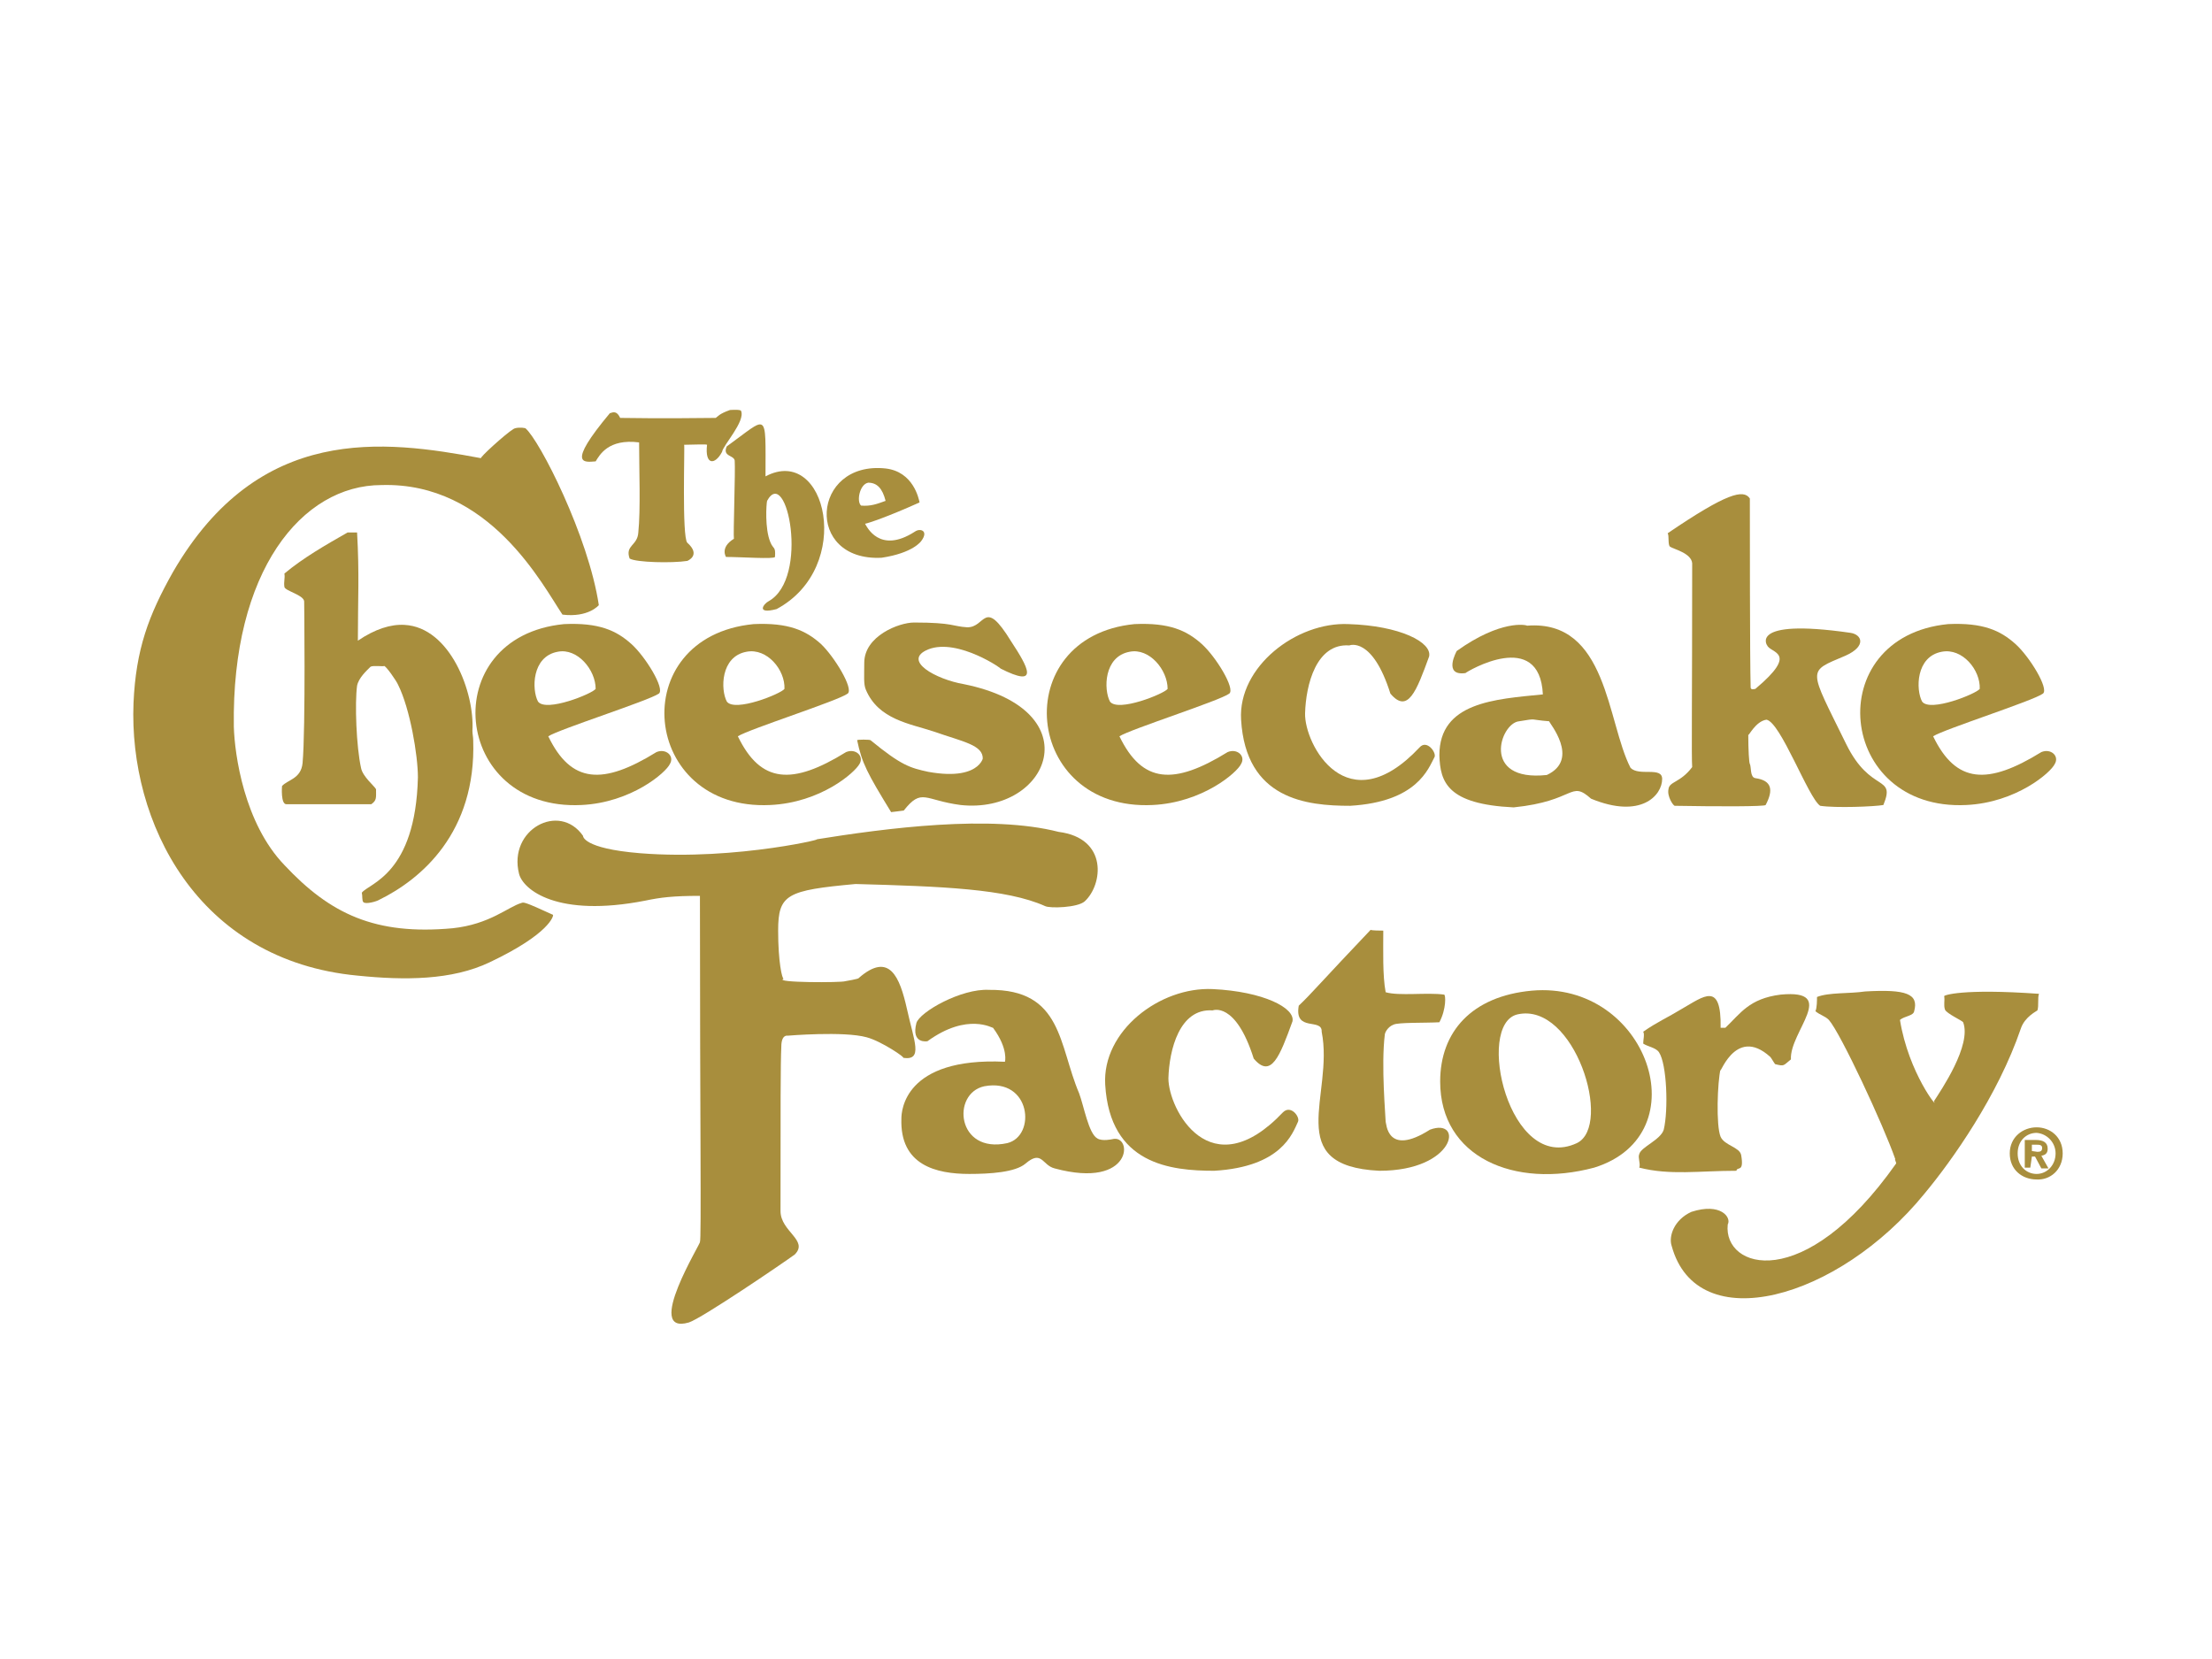 <?xml version="1.0" encoding="utf-8"?>
<!-- Generator: Adobe Illustrator 21.0.2, SVG Export Plug-In . SVG Version: 6.00 Build 0)  -->
<svg version="1.1" id="Layer_1" xmlns="http://www.w3.org/2000/svg" xmlns:xlink="http://www.w3.org/1999/xlink" x="0px" y="0px"
	 viewBox="0 0 280 210" style="enable-background:new 0 0 280 210;" xml:space="preserve">
<style type="text/css">
	.st0{fill:#A88E3D;}
</style>
<g>
	<path class="st0" d="M92.4,51.9c0,0,1.3-0.1,1.4,0.1c0.6,1.3-2.3,4.4-2.4,5.2c-0.9,1.7-2.2,1.7-1.9-0.9c-0.1-0.1-1.9,0-2.9,0
		c0.1,0.1-0.3,11.7,0.4,12.4c1.8,1.6,0,2.3,0,2.3c-1.9,0.3-6.5,0.2-7.3-0.3c-0.6-1.7,1-1.6,1.1-3.3c0.3-2.9,0.1-8,0.1-11.4
		c-3.9-0.5-5,1.6-5.5,2.4c-1.4,0.1-3.8,0.6,1.8-6.1c0.2,0,0.8-0.5,1.3,0.6c6.3,0.1,9.7,0,12.1,0C90.9,52.7,91,52.4,92.4,51.9"/>
	<path class="st0" d="M92,56.5c-0.6,1.3,0.9,1.1,1,1.8c0.1,1.3-0.2,9.4-0.1,9.9c-1.8,1.1-1,2.3-1,2.3c1.9,0,6.1,0.3,6.2,0
		c0.1-1.4-0.2-0.9-0.6-1.9c-0.7-1.7-0.5-4.8-0.4-5.2c2.5-4.6,5.4,9.8,0.2,12.7c-0.6,0.3-1.7,1.7,1,1c9.9-5.3,6.3-20.9-1.4-16.8
		C96.9,51.8,97.3,52.7,92,56.5"/>
	<path class="st0" d="M60.9,58c-12.3-2.3-28.1-4.4-39,14.4c-3.1,5.5-4.7,9.8-5,16.6c-0.6,15,8,32.6,28.4,34.5
		c5.9,0.6,11.9,0.6,16.7-1.7c7.6-3.6,8.1-5.9,8-6c-3.7-1.7-3.7-1.6-4-1.5c-1.7,0.5-4,2.7-8.7,3.2c-9.8,0.9-15.5-1.8-21.3-8
		c-5.1-5.3-6.3-14-6.4-17.5c-0.3-19.7,8.6-30.6,18.7-30.6C62,61,68.7,74.1,71.2,77.8c3.3,0.4,4.6-1.2,4.6-1.2
		c-1.3-8.7-7.5-20.9-9.3-22.4c-0.4-0.1-1.2-0.1-1.5,0.1C64,54.9,60.6,58,60.9,58"/>
	<path class="st0" d="M112.1,63.4c-1.1,0.4-1.9,0.7-3.1,0.6c-0.6-0.5-0.2-2.7,0.9-2.9C111,61.1,111.7,61.8,112.1,63.4 M111.6,70.6
		c4-0.6,5-2.1,5-2.1c1-1.3-0.1-1.7-0.8-1.2c-4.5,2.9-6.1-0.7-6.3-1c0.5-0.1,2.9-0.9,6.9-2.7c-0.1-0.5-0.8-3.9-4.3-4.3
		C102.7,58.3,101.8,71.1,111.6,70.6"/>
	<path class="st0" d="M211.1,67.5c0.2,0.3,0,1.5,0.3,1.7c0.4,0.3,2.7,0.8,2.8,2.1c0,17.4-0.1,24.6,0,25.8c-1.5,2-2.9,1.8-3,2.8
		c-0.2,0.9,0.6,2.1,0.8,2.1c5.6,0.1,11.4,0.1,11.5-0.1c1-1.9,0.8-3.1-1.3-3.4c-0.7-0.1-0.5-1.4-0.7-1.8c-0.1-0.1-0.2-1.8-0.2-3.7
		c0,0.3,0.9-1.7,2.3-1.9c1.8,0.3,5.3,9.9,6.8,10.9c2,0.3,6.9,0.1,8-0.1c1.6-3.9-1.6-1.4-4.7-7.7c-4.8-9.8-5-9.1-0.1-11.2
		c2.7-1.2,2.1-2.7,0.6-2.9c-13.2-1.9-10.4,1.8-10.5,1.6c0.4,1,4.1,0.8-1.5,5.5c-0.1,0-0.6,0.2-0.6-0.2c-0.1-3.4-0.1-20.8-0.1-23.9
		C220.7,61.9,218.6,62.4,211.1,67.5"/>
	<path class="st0" d="M122.4,79.4c-1.8-0.1-1.7-0.6-6.7-0.6c-1.9,0-6.3,1.7-6.3,5.1c0,1.7-0.1,2.7,0.2,3.4c1.6,3.8,5.6,4.3,8.6,5.3
		c3.7,1.3,6.3,1.7,6.2,3.5c0.1-1,0.3,2.9-6.9,1.6c-2.3-0.5-3.4-0.8-7.3-4c-0.1-0.1-1.7-0.1-1.7,0c0.6,2.9,1.3,4.2,4.3,9.1
		c0.1,0,1.6-0.2,1.6-0.2c2.3-2.9,2.6-1.3,7.2-0.7c11.2,1.2,16.7-12,0.4-15.3c-3.5-0.6-7.9-3-4.5-4.4c3.8-1.5,9.7,2.7,9.1,2.4
		c5.1,2.6,3.5-0.2,1.4-3.4C124.5,75.5,124.8,79.5,122.4,79.4"/>
	<path class="st0" d="M170.7,79c-6.6-0.3-14,5.4-13.6,12.1c0.6,10.1,8.3,10.9,13.8,10.9c8.5-0.5,9.9-4.7,10.7-6.2
		c0.2-0.6-1-2.2-1.9-1.2c-9.2,9.8-14.6-0.4-14.5-4.3c0.1-3.6,1.4-8.9,5.6-8.6c0,0,2.9-1.2,5.2,6.1c2.2,2.6,3.3-0.3,4.9-4.7
		C181.3,81.3,177.2,79.2,170.7,79"/>
	<path class="st0" d="M153.5,125.2c-6.7-0.3-14,5.3-13.6,12.1c0.6,10.1,8.3,10.9,13.8,10.9c8.5-0.5,9.9-4.7,10.6-6.2
		c0.3-0.6-0.9-2.2-1.9-1.2c-9.2,9.7-14.5-0.4-14.5-4.3c0.1-3.6,1.4-8.9,5.6-8.6c0,0,2.9-1.2,5.2,6.1c2.2,2.6,3.3-0.3,4.9-4.7
		C164,127.6,159.9,125.5,153.5,125.2"/>
	<path class="st0" d="M99.3,87.2c-0.4,0.6-6.3,3-7.3,1.6c-0.8-1.5-0.8-5.7,2.5-6.3C97.1,82,99.4,84.8,99.3,87.2 M97.5,101.9
		c6.4-0.3,10.7-4.1,11.3-5.2c0.6-1-0.5-2-1.7-1.5c-6.8,4.2-10.8,4-13.7-2c1.4-0.9,12.7-4.5,13.9-5.4c0.8-0.6-1.7-4.7-3.4-6.3
		c-1.9-1.7-4.1-2.7-8.5-2.5C79,80.6,81.1,102.7,97.5,101.9"/>
	<path class="st0" d="M147.8,87.2c-0.4,0.6-6.3,3-7.3,1.6c-0.8-1.5-0.8-5.7,2.5-6.3C145.5,82,147.8,84.8,147.8,87.2 M145.9,101.9
		c6.3-0.3,10.7-4.1,11.2-5.2c0.6-1-0.5-2-1.7-1.5c-6.8,4.2-10.8,4-13.7-2c1.4-0.9,12.7-4.5,13.9-5.4c0.8-0.6-1.7-4.7-3.5-6.3
		c-1.9-1.7-4.1-2.7-8.5-2.5C127.5,80.6,129.5,102.7,145.9,101.9"/>
	<path class="st0" d="M250.6,87.2c-0.4,0.6-6.3,3-7.3,1.6c-0.8-1.5-0.8-5.7,2.5-6.3C248.4,82,250.7,84.8,250.6,87.2 M248.9,101.9
		c6.3-0.3,10.7-4.1,11.2-5.2c0.6-1-0.5-2-1.7-1.5c-6.8,4.2-10.8,4-13.7-2c1.4-0.9,12.7-4.5,13.9-5.4c0.8-0.6-1.7-4.7-3.5-6.3
		c-1.9-1.7-4.1-2.7-8.5-2.5C230.4,80.6,232.5,102.7,248.9,101.9"/>
	<path class="st0" d="M75.4,87.2c-0.4,0.6-6.3,3-7.3,1.6c-0.8-1.5-0.8-5.7,2.5-6.3C73.1,82,75.4,84.8,75.4,87.2 M73.6,101.9
		c6.3-0.3,10.7-4.1,11.2-5.2c0.6-1-0.5-2-1.7-1.5c-6.8,4.2-10.8,4-13.7-2c1.4-0.9,12.7-4.5,14-5.4c0.8-0.6-1.7-4.7-3.5-6.3
		c-1.9-1.7-4.1-2.7-8.5-2.5C55.1,80.6,57.2,102.7,73.6,101.9"/>
	<path class="st0" d="M196.1,91.3c-0.1,0.1,4,4.8-0.3,6.8c-8.4,0.9-5.9-6.6-3.5-6.8C194.7,90.9,193.5,91.1,196.1,91.3 M184.4,82.4
		c0,0-1.8,3.2,1.1,2.8c0.2-0.2,9.4-5.7,9.8,2.7c-6.1,0.6-13.1,1-13.1,7.7c0.1,3.4,1,6.2,9.4,6.6c7.9-0.8,7.1-3.5,9.8-1.1
		c6.3,2.6,9-0.4,9-2.5c0-1.6-2.9-0.3-4-1.4c-3-5.8-2.9-18.8-13.1-18C193.2,79.1,190,78.4,184.4,82.4"/>
	<path class="st0" d="M65.7,110.6c0.5,2,4.8,5.6,16,3.4c1.9-0.4,3.5-0.6,6.9-0.6c0,27.9,0.2,43.7,0,43.8c0.3-0.1-7.2,11.9-1.4,10.2
		c1.6-0.5,11.9-7.5,13.4-8.6c1.8-1.8-1.8-2.9-1.8-5.5c0-13,0-18.8,0.1-20.8c0-1.6,0.8-1.4,0.8-1.4s7.1-0.6,10,0.2
		c1.9,0.5,5.1,2.7,4.6,2.6c2.6,0.4,1.4-2.1,0.5-6.2c-0.9-4-2.2-7.3-6.1-3.9c0.1,0.1-1.7,0.4-1.7,0.4c-0.4,0.2-9.2,0.2-7.8-0.3
		c-0.2,0-0.7-2.1-0.7-6.1c0-4.6,1.1-5.1,9.8-5.9c10.9,0.3,19.1,0.6,24,2.8c0.6,0.3,4.1,0.2,5-0.6c2.3-2.1,3-8-3.3-8.8
		c-8.6-2.2-21.7-0.5-31,1c2.9-0.5-9.6,2.7-22,1.7c-7.3-0.6-7.2-2.2-7.2-2.2C70.8,101.5,64.3,105,65.7,110.6"/>
	<path class="st0" d="M164.4,127.3c-0.6,3.4,3,1.5,2.9,3.3c1.6,8-5.1,17,7.3,17.6c9.7,0,10.7-6.8,6.4-5.2c-5.5,3.5-5.5-0.9-5.6-1
		c0-0.6-0.6-7.2-0.1-11.1c0-0.1,0.3-0.9,1.1-1.2c0.6-0.3,4-0.2,5.8-0.3c0.9-1.7,0.8-3.5,0.6-3.5c-2.1-0.3-5.7,0.2-7.4-0.3
		c-0.4-2.1-0.3-5.3-0.3-7.8c-0.2,0-1.5,0-1.6-0.1C167.5,124,165.9,125.9,164.4,127.3"/>
	<path class="st0" d="M230,126.2c0,0.4,0,1.4-0.2,1.8c0.6,0.5,1.2,0.6,1.7,1.1c1.5,1.7,6.9,13.3,8.4,17.6c-0.1,0.1,0.2,0.5,0.1,0.6
		c-11.7,16.6-21.9,13.3-21.3,7.7c0.5-0.9-0.9-2.8-4.6-1.6c-2.2,1-2.9,3.1-2.5,4.3c3.2,11.8,21.1,6.8,32-6.6
		c3.5-4.2,9.3-12.4,12.2-20.9c0.5-1.5,2-2.2,2.1-2.3c0.2-0.6,0-1.6,0.2-2.1c-9.8-0.7-12.1,0.2-12,0.3c0.1,0.6-0.1,1.1,0.1,1.7
		c0.2,0.5,2.2,1.4,2.3,1.6c1.1,2.9-2.8,8.6-3.7,10c0.7,1.2-3.2-3.5-4.3-10.3c0.6-0.5,1.7-0.5,1.8-1.1c0.6-2.2-1-2.8-6.2-2.5
		C234.1,125.8,231.5,125.6,230,126.2"/>
	<path class="st0" d="M218.4,130.1h-0.6c0.1-5.9-2.1-4-4.9-2.4c-1.8,1.1-3.2,1.7-4.9,2.9c0.2,0.3,0,1,0,1.5c0.6,0.4,1.6,0.5,2,1.1
		c1,1.5,1.2,7.3,0.6,9.8c-0.4,1.3-2.9,2.2-3.1,3.1c-0.2,0.4,0.2,1.3,0,1.7c3.9,1,7.6,0.4,12.3,0.4c0.1-0.6,1,0.3,0.6-2
		c-0.2-1-2.1-1.2-2.6-2.3c-0.6-1.4-0.4-7,0-8.6c-0.3,1.5,1.7-5.7,6.3-1.5c0.1,0.1,0.5,0.8,0.6,0.9c1.2,0.3,1,0.2,2-0.6
		c-0.2-3.5,6.1-8.9-1.3-8.2C221.4,126.4,220.3,128.3,218.4,130.1"/>
	<path class="st0" d="M199.6,144.7c-8.6,4-12.9-15.1-7.5-16.3C199.3,126.8,204.2,142.5,199.6,144.7 M182.3,136.9
		c0,9.6,9.4,13.6,19.5,10.9c13.5-4.2,6.7-23.7-7.9-22.4C186.3,126.1,182.3,130.6,182.3,136.9"/>
	<path class="st0" d="M127.5,144.7c-6.4,1.4-7.1-6.3-2.9-7.2C130.5,136.4,131.2,143.8,127.5,144.7 M116,129.5
		c-0.7,2.7,1.4,2.3,1.4,2.3c5.1-3.7,8.3-1.6,8.3-1.7c2,2.7,1.5,4.4,1.5,4.3c-12.8-0.6-13.1,6.3-13.1,7.2c-0.2,5.9,4.4,7,8.6,7
		c2.6,0,5.8-0.2,7.1-1.3c2.1-1.8,2.1,0.2,3.7,0.6c10,2.7,9.9-4.4,7.3-3.7c0,0-1.3,0.3-1.9-0.1c-1.1-0.6-1.7-4.1-2.3-5.7
		c-2.6-6.1-2.1-13.2-11.4-13.1C121.7,125.1,116.4,128.1,116,129.5"/>
	<path class="st0" d="M51.2,79.1c-1.7-0.1-3.7,0.5-5.9,2c0-5.3,0.2-8.4-0.1-13.7H44c-2.8,1.6-5.6,3.2-8,5.2c0.1,0.6-0.1,1,0,1.7
		c0.1,0.5,2.4,1,2.5,1.8c0-0.9,0.2,16.2-0.2,20.5c-0.2,2-1.9,2.1-2.6,2.9c0,0-0.2,2.4,0.6,2.3H47c0.7-0.5,0.6-0.8,0.6-1.9
		c-0.2-0.4-1.7-1.6-1.9-2.7c-0.6-2.7-0.8-8.2-0.5-10.4c0.2-1,1.2-1.9,1.7-2.4c0.3-0.2,1.7,0,1.7-0.1c0.2-0.1,1.6,1.9,1.8,2.4
		c1.5,3,2.5,8.9,2.5,11.7c-0.3,12.3-6.2,13.4-7.1,14.6c0.1,0.4,0,1,0.2,1.2c0.3,0.3,1.7-0.1,2-0.3c5.3-2.6,12.3-8.5,11.9-20.2
		c0-0.4-0.1-0.8-0.1-1.2C60.1,87.7,57,79.4,51.2,79.1"/>
	<path class="st0" d="M260.2,146c0,1.5-1.1,2.6-2.4,2.6l0,0c-1.3,0-2.4-1-2.4-2.6s1.1-2.6,2.4-2.6
		C259.1,143.5,260.2,144.6,260.2,146 M261.1,146c0-2.1-1.6-3.3-3.3-3.3s-3.4,1.2-3.4,3.3s1.6,3.3,3.4,3.3
		C259.5,149.4,261.1,148.1,261.1,146 M257.2,146.4h0.4l0.8,1.5h0.9l-0.9-1.6c0.5-0.1,0.8-0.3,0.8-0.9c0-0.8-0.6-1.1-1.5-1.1h-1.4
		v3.5h0.7L257.2,146.4L257.2,146.4z M257.2,145.7v-0.8h0.6c0.3,0,0.7,0,0.7,0.4s-0.2,0.5-0.6,0.5L257.2,145.7L257.2,145.7z"/>
</g>
</svg>
